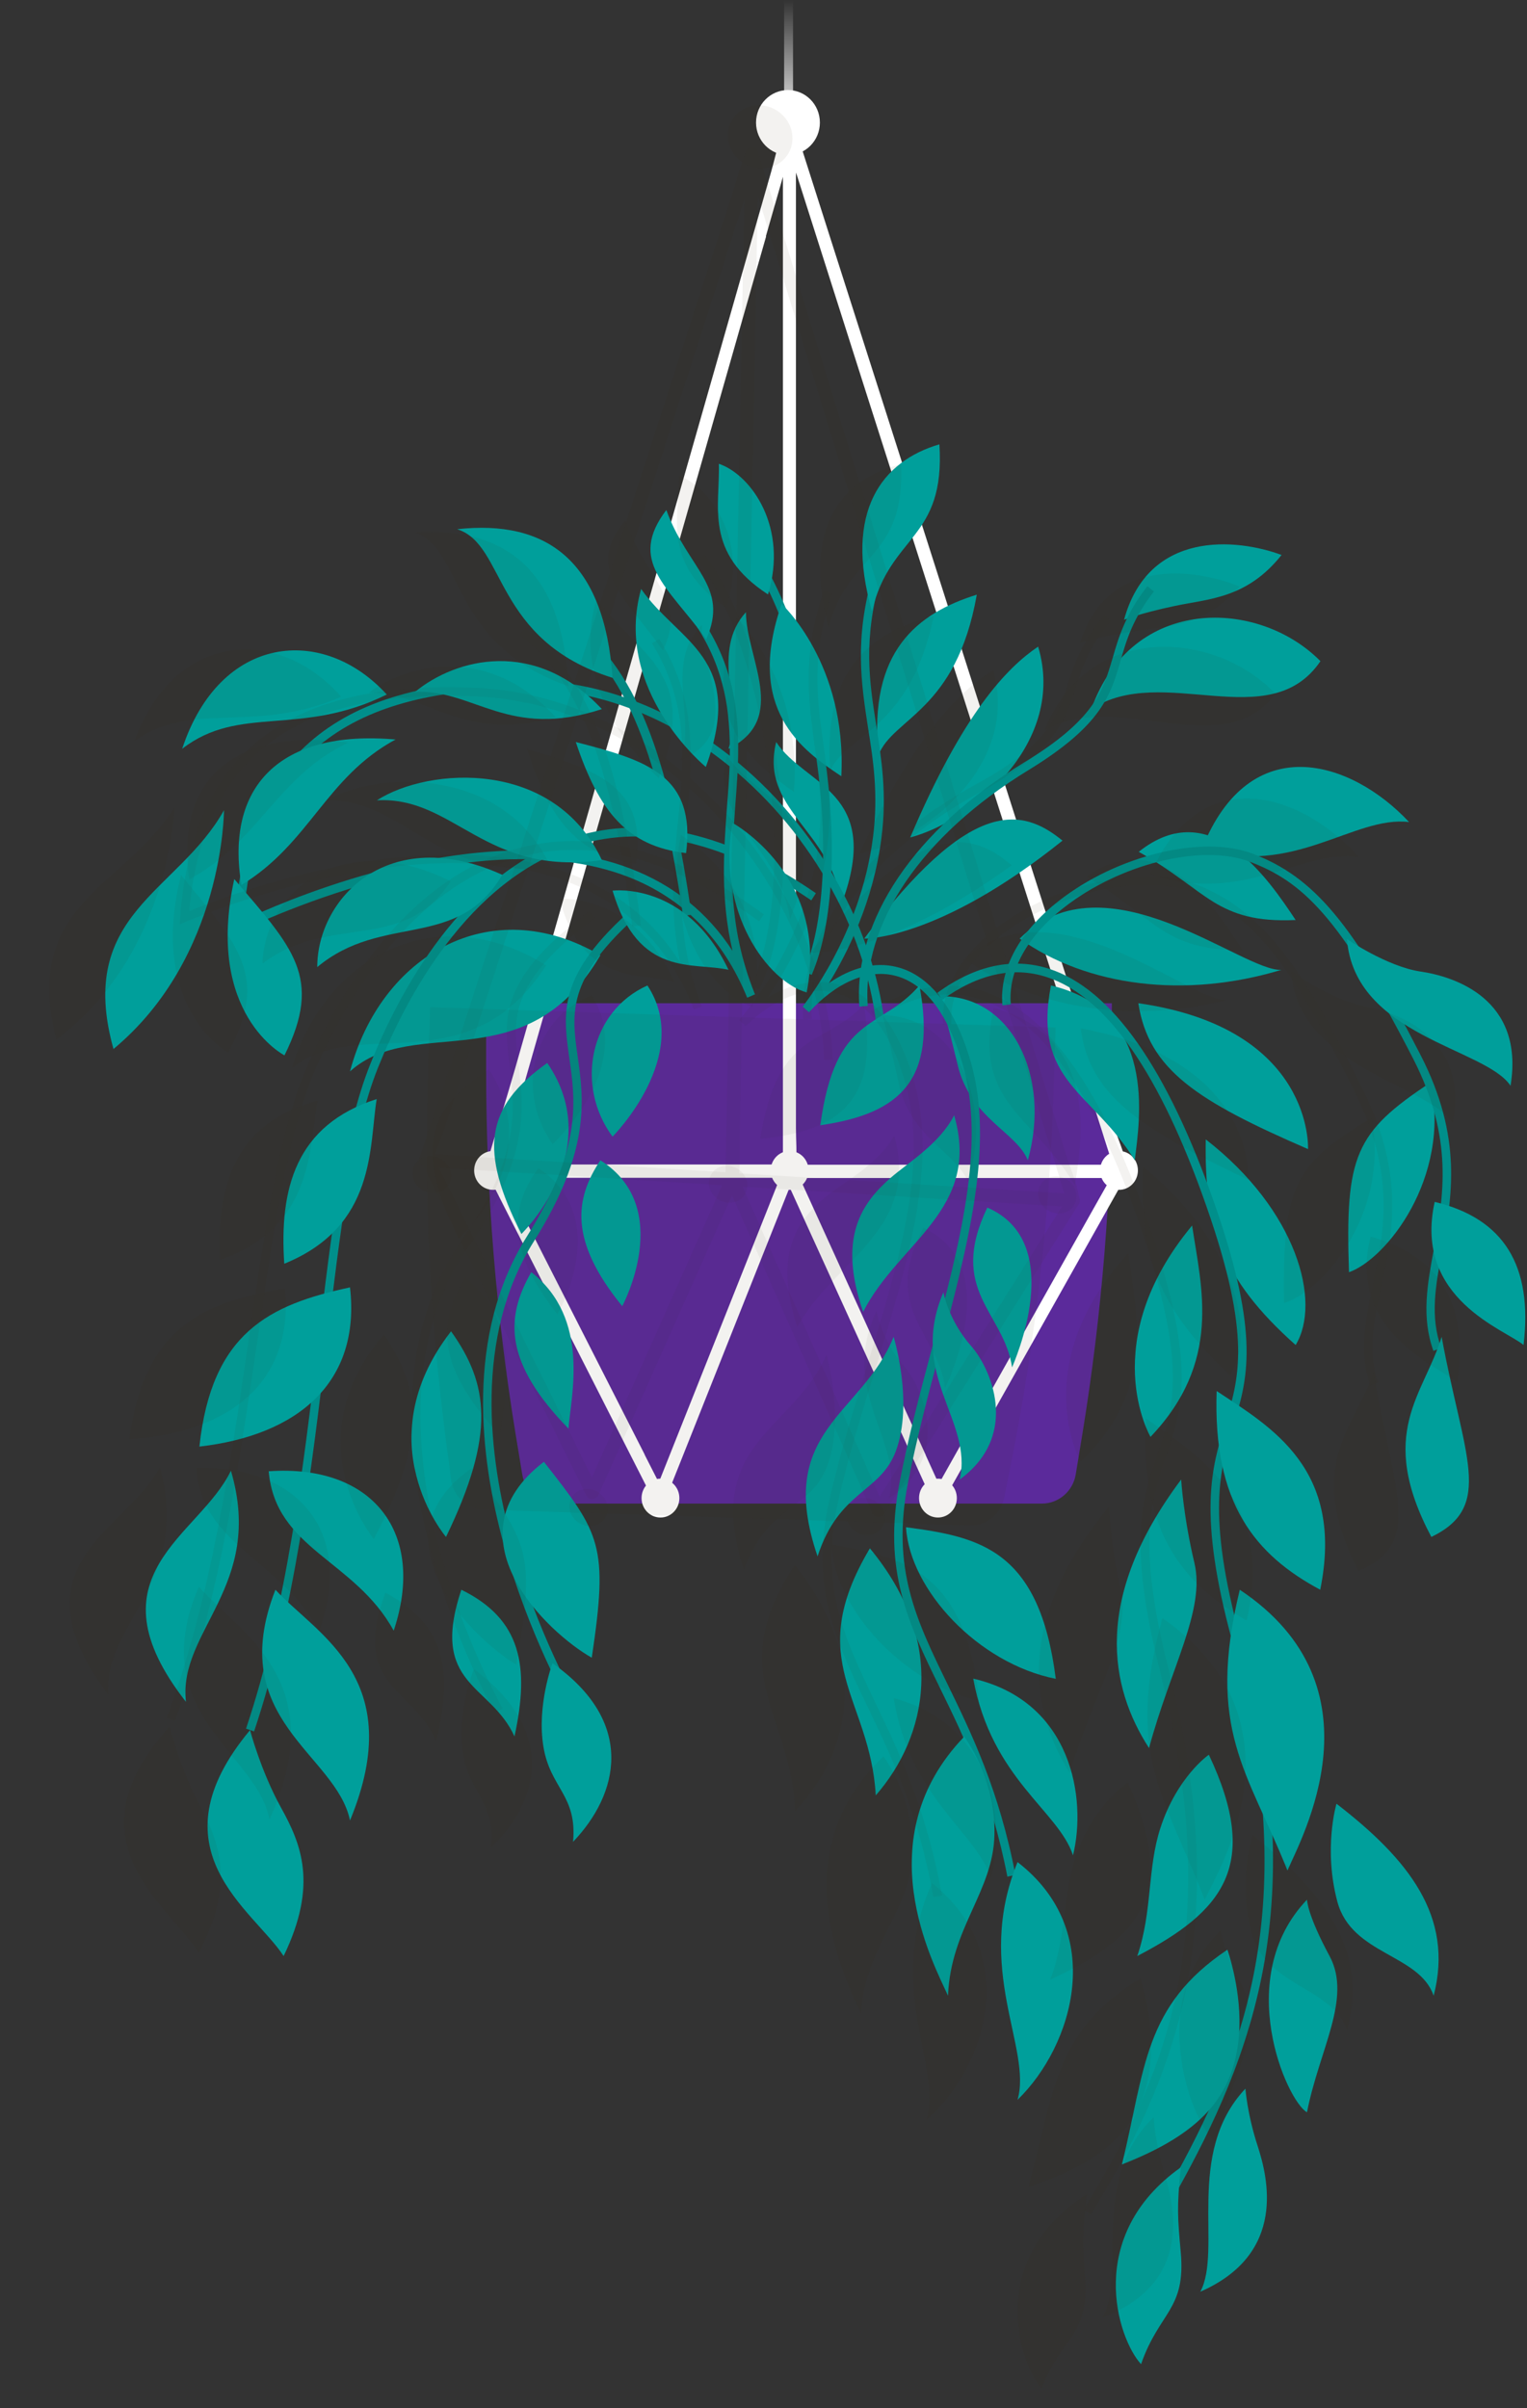 <svg width="168" height="265" viewBox="0 0 168 265" fill="none" xmlns="http://www.w3.org/2000/svg">
  <rect x="0" y="0" width="168" height="265" fill="#333333" stroke="none"/>
  <path d="M61.155 165.451H114.63C116.479 165.451 118.05 164.08 118.351 162.245L119.09 157.761C121.24 144.565 122.326 131.206 122.326 117.824V110.39H53.483V117.824C53.483 131.206 54.569 144.565 56.718 157.761L57.457 162.245C57.758 164.103 59.329 165.451 61.178 165.451H61.155Z" fill="#5B2A9B"/>
  <path d="M53.39 128.604C54.477 124.817 55.563 121.448 56.649 117.661C59.26 108.531 61.848 99.401 64.46 90.293C67.626 79.188 70.792 68.106 73.958 57.002C76.685 47.453 79.412 37.904 82.138 28.356C83.04 25.196 83.941 22.06 84.842 18.9C85.258 17.437 85.582 15.834 86.136 14.393C86.16 14.323 86.183 14.254 86.183 14.184C86.183 14.184 86.183 14.161 86.183 14.138C86.183 14.068 86.229 14.021 86.252 13.952C86.252 13.952 86.275 13.905 86.298 13.882C86.321 13.836 86.368 13.789 86.414 13.766C86.599 13.58 86.853 13.557 87.084 13.65C87.292 13.72 87.454 13.882 87.523 14.138C87.523 14.138 87.523 14.161 87.523 14.184C88.725 17.971 89.95 21.781 91.151 25.568C94.063 34.675 96.975 43.805 99.887 52.913C103.399 63.878 106.889 74.867 110.401 85.833C113.452 95.381 116.502 104.907 119.53 114.455C120.523 117.592 121.54 120.751 122.534 123.888C122.996 125.328 123.713 126.861 123.967 128.371C123.967 128.441 124.013 128.511 124.036 128.581C124.059 128.673 124.082 128.79 124.082 128.883C124.082 128.906 124.082 128.929 124.082 128.952C124.082 129.092 124.013 129.231 123.921 129.347C118.028 139.825 112.158 150.303 106.265 160.757C105.433 162.221 104.624 163.685 103.792 165.148C103.538 165.59 102.798 165.659 102.567 165.148C97.784 154.624 93 144.1 88.216 133.599C87.777 132.623 87.315 131.624 86.876 130.648C82.924 140.615 78.949 150.558 74.998 160.525C74.397 162.012 73.819 163.499 73.218 164.986C73.01 165.52 72.225 165.776 71.924 165.148C66.609 154.67 61.294 144.216 55.956 133.738C55.239 132.321 54.523 130.904 53.806 129.487C53.483 129.37 53.229 129.022 53.367 128.534L53.39 128.604ZM84.288 26.009C81.676 35.14 79.088 44.27 76.477 53.377C73.311 64.482 70.145 75.564 66.979 86.669C64.252 96.218 61.525 105.766 58.798 115.315C57.897 118.474 56.995 121.611 56.094 124.77C55.863 125.584 55.355 127.117 55.008 128.139H86.136V19.458C85.513 21.642 84.889 23.802 84.265 25.986L84.288 26.009ZM119.068 117.638C116.156 108.531 113.244 99.401 110.332 90.293C106.819 79.328 103.33 68.339 99.817 57.373C96.767 47.825 93.716 38.299 90.689 28.751C89.695 25.614 88.678 22.455 87.685 19.319C87.639 19.202 87.615 19.109 87.569 18.993V124.12C87.569 125.421 87.685 126.838 87.592 128.162H122.418C121.309 124.654 120.177 121.146 119.068 117.638ZM101.828 160.084C102.313 161.152 102.798 162.221 103.284 163.29C108.946 153.207 114.607 143.147 120.269 133.064C120.916 131.926 121.563 130.764 122.21 129.626H87.985C92.607 139.779 97.229 149.931 101.851 160.107L101.828 160.084ZM70.93 160.084C71.439 161.106 71.97 162.105 72.479 163.127C76.454 153.137 80.428 143.147 84.403 133.157C84.865 131.972 85.351 130.788 85.813 129.603H55.447C60.6 139.755 65.777 149.908 70.93 160.06V160.084Z" fill="white"/>
  <path d="M121.032 128.79C121.032 129.975 121.956 130.927 123.112 130.927C124.267 130.927 125.192 129.975 125.192 128.79C125.192 127.605 124.267 126.652 123.112 126.652C121.956 126.652 121.032 127.605 121.032 128.79Z" fill="white"/>
  <path d="M84.797 128.79C84.797 129.975 85.721 130.927 86.876 130.927C88.032 130.927 88.956 129.975 88.956 128.79C88.956 127.605 88.032 126.652 86.876 126.652C85.721 126.652 84.797 127.605 84.797 128.79Z" fill="white"/>
  <path d="M52.166 128.79C52.166 129.975 53.09 130.927 54.246 130.927C55.401 130.927 56.325 129.975 56.325 128.79C56.325 127.605 55.401 126.652 54.246 126.652C53.09 126.652 52.166 127.605 52.166 128.79Z" fill="white"/>
  <path d="M101.112 164.847C101.112 166.031 102.036 166.984 103.192 166.984C104.347 166.984 105.271 166.031 105.271 164.847C105.271 163.662 104.347 162.709 103.192 162.709C102.036 162.709 101.112 163.662 101.112 164.847Z" fill="white"/>
  <path d="M70.584 164.847C70.584 166.031 71.508 166.984 72.664 166.984C73.819 166.984 74.744 166.031 74.744 164.847C74.744 163.662 73.819 162.709 72.664 162.709C71.508 162.709 70.584 163.662 70.584 164.847Z" fill="white"/>
  <path d="M86.691 17.065C84.751 17.065 83.178 15.463 83.178 13.488C83.178 11.511 84.751 9.91 86.691 9.91C88.631 9.91 90.204 11.511 90.204 13.488C90.204 15.463 88.631 17.065 86.691 17.065Z" fill="white"/>
  <path d="M86.268 14.659V0.063C86.268 -0.021 87.25 -0.021 87.25 0.063V14.659C87.25 14.743 86.268 14.743 86.268 14.659Z" fill="url(#paint0_linear_136_2893)"/>
  <path d="M95.079 103.281C106.773 87.668 112.412 88.83 116.895 92.501C103.168 103.513 95.079 103.281 95.079 103.281Z" fill="#009F9B"/>
  <path d="M100.141 92.153C105.988 78.376 110.817 73.451 114.214 71.151C117.357 81.652 107.12 90.294 100.141 92.153Z" fill="#009F9B"/>
  <path d="M96.651 83.092C95.519 71.615 100.949 67.48 107.466 65.435C105.202 78.283 98.222 78.98 96.651 83.092Z" fill="#009F9B"/>
  <path d="M120.061 78.028C124.568 65.412 138.503 65.877 145.274 72.754C139.658 81.025 127.918 72.893 120.061 78.028Z" fill="#009F9B"/>
  <path d="M123.666 68.2C126.37 58.303 136.053 59.232 140.998 61.068C137.162 65.877 133.002 65.877 129.189 66.69C125.353 67.503 123.666 68.2 123.666 68.2Z" fill="#009F9B"/>
  <path d="M157.406 119.102C159.647 129.65 152.46 138.594 148.416 139.988C147.977 127.14 149.086 124.608 157.406 119.102Z" fill="#009F9B"/>
  <path d="M132.239 93.384C137.508 80.165 148.624 83.603 155.025 90.457C148.971 89.713 142.269 96.567 132.239 93.384Z" fill="#009F9B"/>
  <path d="M125.238 110.39C144.58 113.155 143.91 126.444 143.91 126.444C131.754 121.17 126.37 117.732 125.238 110.39Z" fill="#009F9B"/>
  <path d="M112.181 103.281C121.633 93.872 136.7 106.952 140.975 106.72C130.391 109.926 119.599 108.555 112.181 103.281Z" fill="#009F9B"/>
  <path d="M125.284 93.732C133.233 87.367 139.519 96.683 142.546 101.236C133.788 101.631 132.84 97.961 125.284 93.732Z" fill="#009F9B"/>
  <path d="M132.656 125.375C142.709 133.181 145.412 143.264 142.547 148.003C134.297 140.662 132.494 134.854 132.656 125.375Z" fill="#009F9B"/>
  <path d="M131.154 134.854C120.5 147.702 126.578 158.11 126.578 158.11C134.458 149.839 132.193 141.754 131.154 134.854Z" fill="#009F9B"/>
  <path d="M129.952 162.802C120.153 175.882 122.095 185.663 126.416 192.354C128.82 183.433 132.633 177.137 131.408 171.979C130.183 166.821 129.952 162.802 129.952 162.802Z" fill="#009F9B"/>
  <path d="M133.003 193.097C138.734 205.248 134.574 210.313 125.122 215.238C126.809 210.313 126.208 205.62 127.664 201.159C129.49 195.514 132.979 193.097 132.979 193.097H133.003Z" fill="#009F9B"/>
  <path d="M147.053 198.487C154.933 204.574 159.994 210.87 157.73 219.606C156.158 215.006 148.74 215.122 147.145 209.29C145.574 203.436 147.03 198.511 147.03 198.511L147.053 198.487Z" fill="#009F9B"/>
  <path d="M143.795 209.034C135.591 217.63 141.553 231.175 143.795 232.429C145.135 225.553 148.763 219.884 146.29 215.261C143.795 210.637 143.795 209.034 143.795 209.034Z" fill="#009F9B"/>
  <path d="M137 229.851C130.321 236.96 134.527 247.601 132.054 252.177C141.645 247.972 139.473 239.562 138.363 236.124C137.231 232.685 137.023 229.851 137.023 229.851H137Z" fill="#009F9B"/>
  <path d="M103.399 109.624C111.21 109.461 115.693 118.336 113.082 127.675C111.811 124.539 106.773 123.075 105.364 117.197C104.324 112.853 103.422 109.624 103.422 109.624H103.399Z" fill="#009F9B"/>
  <path d="M115.624 108.439C127.387 111.227 125.399 123.168 124.845 127.675C120.13 120.032 113.59 119.102 115.624 108.439Z" fill="#009F9B"/>
  <path d="M104.97 122.703C107.998 133.111 98.846 136.689 94.964 144.356C92.145 136.201 94.779 132.414 97.991 129.603C99.886 127.954 103.399 125.839 104.97 122.726V122.703Z" fill="#009F9B"/>
  <path d="M108.622 132.879C117.519 136.712 111.511 150.001 111.349 150.466C110.448 144.356 104.231 142.056 108.622 132.879Z" fill="#009F9B"/>
  <path d="M99.678 168.053C100.094 174.93 107.605 183.038 116.156 184.734C114.353 170.516 107.813 169.122 99.678 168.053Z" fill="#009F9B"/>
  <path d="M98.315 147.097C94.871 155.74 85.189 157.343 89.949 171.259C92.306 163.987 96.813 164.289 98.546 159.712C100.556 154.369 98.315 147.097 98.315 147.097Z" fill="#009F9B"/>
  <path d="M107.074 184.71C117.958 187.243 119.576 197.953 118.051 204.156C116.456 199.254 109.084 195.722 107.074 184.71Z" fill="#009F9B"/>
  <path d="M96.351 197.558C95.75 186.778 88.262 182.875 95.704 170.376C104.254 180.691 102.012 191.076 96.351 197.558Z" fill="#009F9B"/>
  <path d="M92.607 99.424C97.182 87.065 88.586 86.53 85.396 81.652C83.571 89.063 91.312 91.2 92.607 99.424Z" fill="#009F9B"/>
  <path d="M82.069 67.364C78.141 71.662 81.722 77.795 80.151 82.395C86.853 79.073 82.069 72.405 82.069 67.364Z" fill="#009F9B"/>
  <path d="M42.552 76.424C35.55 68.734 24.203 69.78 20.043 82.395C26.375 77.493 32.984 81.14 42.552 76.424Z" fill="#009F9B"/>
  <path d="M24.642 89.155C19.581 98.216 8.327 100.516 12.486 115.431C24.642 105.325 24.642 89.155 24.642 89.155Z" fill="#009F9B"/>
  <path d="M66.054 105.116C53.898 98.007 41.881 105.186 38.507 117.894C45.648 111.459 57.804 119.125 66.054 105.116Z" fill="#009F9B"/>
  <path d="M60.208 116.964C66.817 126.606 57.365 135.783 57.365 135.783C52.72 126.606 53.321 121.866 60.208 116.964Z" fill="#009F9B"/>
  <path d="M58.452 139.989C65.015 145.123 62.796 153.672 62.542 157.204C55.563 150.025 55.494 145.123 58.452 139.989Z" fill="#009F9B"/>
  <path d="M66.054 127.675C74.304 132.879 68.458 143.728 68.458 143.728C62.611 136.55 63.212 131.95 66.054 127.675Z" fill="#009F9B"/>
  <path d="M71.23 108.439C76.291 116.129 67.394 125.073 67.394 125.073C63.257 119.497 64.852 111.296 71.23 108.439Z" fill="#009F9B"/>
  <path d="M49.624 146.493C40.172 158.69 49.069 169.122 49.069 169.122C54.569 157.761 53.737 152.255 49.624 146.493Z" fill="#009F9B"/>
  <path d="M25.404 161.827C29.148 174.535 19.558 179.437 20.459 187.266C9.505 173.257 21.961 169.075 25.404 161.827Z" fill="#009F9B"/>
  <path d="M50.756 174.93C47.22 185.524 53.968 185.245 56.603 191.076C58.29 183.34 57.342 178.159 50.756 174.93Z" fill="#009F9B"/>
  <path d="M27.507 190.379C16.553 203.529 27.854 210.103 31.205 215.238C35.018 207.362 33.123 202.878 30.904 198.882C28.709 194.909 27.507 190.379 27.507 190.379Z" fill="#009F9B"/>
  <path d="M89.302 107.277C94.201 95.893 90.55 70.5 82.462 59.604L81.722 60.185C85.466 65.203 88.493 73.938 89.834 83.557C91.174 93.059 90.642 101.794 88.447 106.905L89.302 107.277Z" fill="#008F8B"/>
  <path d="M75.159 100.795L76.084 100.656C73.819 85.253 70.699 73.846 62.819 68.363L62.287 69.153C70.329 74.775 73.218 87.692 75.159 100.818V100.795Z" fill="#008F8B"/>
  <path d="M62.703 187.87L63.512 187.382C63.512 187.382 59.052 179.646 56.302 169.586C53.76 160.34 52.119 147.12 58.751 136.573C65.037 126.583 64.205 120.868 63.558 116.268C62.842 111.273 62.287 107.323 71.254 99.773L70.676 99.052C61.294 106.928 61.894 111.11 62.634 116.407C63.304 121.077 64.067 126.374 57.966 136.062C51.148 146.911 52.812 160.433 55.401 169.865C58.197 180.041 62.657 187.8 62.703 187.87Z" fill="#008F8B"/>
  <path d="M27.947 190.542C32.43 177.183 34.279 161.687 35.919 148.003C37.421 135.504 38.692 124.724 41.581 117.499C44.608 109.949 51.472 96.729 63.489 93.012C71.254 90.619 79.92 92.664 89.256 99.076L89.764 98.286C80.197 91.688 71.254 89.597 63.212 92.083C50.825 95.916 43.8 109.414 40.726 117.127C37.791 124.446 36.497 135.295 34.995 147.864C33.377 161.501 31.529 176.951 27.068 190.217L27.947 190.519V190.542Z" fill="#008F8B"/>
  <path d="M96.582 114.781L97.506 114.735C96.905 103.653 90.665 91.781 81.191 83.905C81.352 78.748 80.844 73.706 77.47 68.479L76.684 68.99C79.758 73.753 80.359 78.399 80.289 83.162C73.888 78.097 66.1 74.868 57.642 74.845C47.035 74.845 39.339 77.052 34.07 81.675C28.963 86.159 26.282 92.803 25.82 101.98L25.774 102.793L26.49 102.445C26.745 102.329 51.818 89.876 69.012 96.451C75.113 98.797 79.55 103.281 82.207 109.786L83.062 109.415C79.943 101.701 80.428 95.103 80.89 88.738C80.983 87.506 81.075 86.275 81.144 85.044C90.111 92.734 96.004 104.118 96.582 114.758V114.781ZM80.266 84.323C80.22 85.764 80.104 87.228 79.989 88.691C79.619 93.709 79.249 98.867 80.59 104.629C77.84 100.4 74.073 97.38 69.335 95.568C60.138 92.037 48.86 93.872 41.003 96.033C34.163 97.915 28.686 100.354 26.791 101.26C27.923 83.905 37.699 75.797 57.457 75.797C57.526 75.797 57.573 75.797 57.642 75.797C66.123 75.797 73.911 79.143 80.266 84.323Z" fill="#008F8B"/>
  <path d="M129.605 240.91C133.349 234.149 137.416 225.832 139.15 215.656C140.952 205.085 140.074 193.539 136.469 180.343C132.725 166.566 134.227 161.664 135.683 156.901C137.232 151.837 138.711 147.074 133.65 132.531C128.427 117.546 122.303 108.81 115.416 106.603C111.441 105.325 107.305 106.208 103.122 109.252L103.653 110.018C107.605 107.161 111.464 106.324 115.139 107.509C121.725 109.623 127.664 118.15 132.771 132.856C137.74 147.097 136.307 151.72 134.805 156.623C133.303 161.501 131.755 166.543 135.568 180.598C143.587 210.057 136.608 226.32 128.773 240.468L129.582 240.933L129.605 240.91Z" fill="#008F8B"/>
  <path d="M157.683 148.654L158.561 148.328C157.313 144.867 157.937 141.521 158.654 137.641C159.74 131.787 160.965 125.166 156.273 116.059C148.878 101.631 144.557 96.474 137.763 93.918C132.216 91.85 122.88 94.127 116.502 99.122C112.134 102.537 109.939 106.626 110.286 110.622L111.21 110.529C110.886 106.859 112.966 103.072 117.057 99.866C123.204 95.056 132.17 92.826 137.439 94.801C143.217 96.962 147.399 100.748 155.465 116.477C159.994 125.305 158.792 131.764 157.752 137.456C157.036 141.312 156.366 144.96 157.706 148.654H157.683Z" fill="#008F8B"/>
  <path d="M94.548 110.762L95.472 110.692C94.802 101.631 101.412 91.92 113.151 84.741C121.239 79.793 122.187 76.494 123.296 72.66C123.943 70.407 124.637 68.06 126.948 65.087L126.231 64.506C123.805 67.619 123.065 70.151 122.418 72.382C121.355 76.006 120.454 79.165 112.666 83.905C100.626 91.27 93.855 101.306 94.548 110.738V110.762Z" fill="#008F8B"/>
  <path d="M110.817 206.503L111.719 206.317C109.916 196.978 106.912 190.798 104.254 185.338C100.788 178.229 98.061 172.607 99.886 163.198C100.834 158.342 102.128 153.44 103.399 148.701C106.496 136.992 109.431 125.956 106.796 116.826C104.624 109.322 101.157 106.999 98.615 106.395C96.258 105.814 93.67 106.464 91.197 108.183C93.231 104.861 96.097 99.169 96.975 92.2C97.599 87.344 96.975 83.557 96.42 79.886C95.634 74.961 94.918 70.315 96.951 63.368L96.073 63.089C93.97 70.245 94.756 75.24 95.496 80.049C96.073 83.65 96.651 87.391 96.05 92.107C94.664 102.979 88.355 110.669 88.309 110.762L89.002 111.39C92.006 108.091 95.449 106.627 98.407 107.347C101.712 108.137 104.3 111.529 105.918 117.128C108.483 126.003 105.571 136.922 102.498 148.492C101.227 153.254 99.933 158.156 98.985 163.058C97.09 172.77 99.886 178.531 103.445 185.803C106.08 191.193 109.061 197.326 110.84 206.55L110.817 206.503Z" fill="#008F8B"/>
  <path d="M92.561 85.415C93.184 73.032 85.997 66.457 85.997 66.457C81.953 78.074 88.193 82.511 92.561 85.415Z" fill="#009F9B"/>
  <path d="M95.934 67.247C92.791 56.235 97.067 50.729 103.352 48.894C104.023 59.441 97.945 58.767 95.934 67.247Z" fill="#009F9B"/>
  <path d="M84.496 65.412C86.737 58.071 82.693 52.263 79.088 51.031C79.227 55.771 77.447 60.812 84.496 65.412Z" fill="#009F9B"/>
  <path d="M77.701 70.337C80.289 64.483 75.667 62.647 73.31 56.119C69.035 61.741 73.426 64.483 77.701 70.337Z" fill="#009F9B"/>
  <path d="M75.483 93.872C76.569 85.299 71.161 83.673 63.35 81.652C65.892 89.272 68.989 93.128 75.483 93.872Z" fill="#009F9B"/>
  <path d="M80.151 106.719C75.506 96.938 67.394 98.007 67.394 98.007C70.237 107.648 76.245 105.813 80.151 106.719Z" fill="#009F9B"/>
  <path d="M88.748 109.205C91.267 96.357 80.59 90.549 80.59 90.549C78.811 100.33 84.45 107.997 88.748 109.205Z" fill="#009F9B"/>
  <path d="M101.157 108.439C103.075 118.777 99.124 122.541 90.25 123.819C91.937 111.436 96.766 113.48 101.157 108.439Z" fill="#009F9B"/>
  <path d="M148.186 103.304C149.018 114.038 163.415 115.292 166.188 119.474C167.759 109.902 159.971 107.44 156.274 106.905C152.576 106.348 148.186 103.327 148.186 103.327V103.304Z" fill="#009F9B"/>
  <path d="M157.845 132.252C155.465 142.962 165.679 146.331 167.62 148.003C168.66 139.291 165.471 134.087 157.845 132.252Z" fill="#009F9B"/>
  <path d="M158.608 147.097C161.011 160.247 164.455 165.753 157.476 169.122C151.398 157.645 156.667 153.509 158.608 147.097Z" fill="#009F9B"/>
  <path d="M133.858 153.068C133.418 165.451 138.133 171.12 145.251 174.93C147.954 161.618 139.843 157.041 133.858 153.068Z" fill="#009F9B"/>
  <path d="M136.4 174.93C152.461 185.64 143.148 202.297 141.645 205.829C137.301 194.91 132.656 190.379 136.4 174.93Z" fill="#009F9B"/>
  <path d="M135.036 214.541C125.792 220.744 126.023 227.621 123.435 238.168C131.939 234.846 135.753 230.78 136.307 223.997C136.7 219.164 135.036 214.541 135.036 214.541Z" fill="#009F9B"/>
  <path d="M129.906 238.493C119.275 246.044 122.95 257.335 125.538 260.146C127.548 254.361 130.483 254.175 129.906 247.833C129.559 243.93 129.466 242.954 129.906 238.493Z" fill="#009F9B"/>
  <path d="M103.792 142.195C99.886 151.372 107.073 156.274 105.594 162.802C112.412 157.784 108.83 150.35 106.888 148.166C104.323 145.262 103.792 142.195 103.792 142.195Z" fill="#009F9B"/>
  <path d="M111.95 204.899C121.84 212.543 118.097 225.088 111.95 231.059C113.59 225.39 107.143 216.678 111.95 204.899Z" fill="#009F9B"/>
  <path d="M106.08 191.099C95.288 202.321 102.636 215.935 104.3 219.606C104.601 212.101 109.292 208.129 109.408 201.856C109.546 195.583 106.08 191.099 106.08 191.099Z" fill="#009F9B"/>
  <path d="M77.655 84.393C82.069 72.312 74.72 70.779 70.537 64.808C67.394 75.983 77.655 84.393 77.655 84.393Z" fill="#009F9B"/>
  <path d="M66.216 78.028C58.867 70.152 50.155 72.452 45.672 76.123C52.189 75.867 55.955 81.396 66.216 78.028Z" fill="#009F9B"/>
  <path d="M66.216 94.639C60.97 83.464 47.174 84.393 41.466 88.064C50.016 87.599 53.321 96.474 66.216 94.639Z" fill="#009F9B"/>
  <path d="M43.522 81.373C30.627 80.235 24.78 86.693 26.56 97.38C34.07 92.827 35.85 85.508 43.522 81.373Z" fill="#009F9B"/>
  <path d="M25.774 96.73C22.516 111.645 31.297 116.129 31.297 116.129C35.573 107.533 32.199 104.28 25.774 96.73Z" fill="#009F9B"/>
  <path d="M55.262 96.264C42.667 90.549 34.903 98.913 34.903 106.417C42.113 100.4 50.316 104.651 55.262 96.264Z" fill="#009F9B"/>
  <path d="M41.443 120.938C32.523 123.795 30.72 130.811 31.275 139.059C41.443 134.923 40.588 126.142 41.443 120.938Z" fill="#009F9B"/>
  <path d="M38.507 141.66C39.709 152.138 32.73 157.946 21.938 159.178C23.278 146.632 29.633 143.565 38.507 141.66Z" fill="#009F9B"/>
  <path d="M29.564 161.896C30.304 170.492 39.039 171.631 43.315 179.437C46.92 168.657 41.004 161.083 29.564 161.896Z" fill="#009F9B"/>
  <path d="M30.303 174.93C34.879 179.901 44.955 184.711 38.507 200.323C37.005 192.981 24.688 189.241 30.303 174.93Z" fill="#009F9B"/>
  <path d="M59.838 160.851C49.045 169.122 60.254 179.669 65.106 182.411C66.955 170.028 66.077 168.796 59.838 160.851Z" fill="#009F9B"/>
  <path d="M60.785 183.014C70.029 189.543 68.042 197.442 63.05 202.669C63.512 197.535 60.554 196.791 59.792 192.238C59.029 187.684 60.785 183.014 60.785 183.014Z" fill="#009F9B"/>
  <path d="M67.394 74.589C66.493 61.741 60.184 57.141 50.293 58.233C55.701 59.906 54.222 70.454 67.394 74.589Z" fill="#009F9B"/>
  <g opacity="0.3">
    <path d="M53.223 166.113L106.67 167.85C108.518 167.91 110.133 166.591 110.492 164.767L111.375 160.309C113.947 147.19 115.462 133.873 115.893 120.499L116.132 113.068L47.324 110.832L47.085 118.262C46.655 131.637 47.311 145.024 49.035 158.283L49.63 162.788C49.871 164.656 51.398 166.054 53.246 166.114L53.223 166.113Z" fill="#362408" fill-opacity="0.2"/>
    <path d="M46.165 127.368C47.353 123.707 48.534 120.458 49.722 116.797C52.58 107.97 55.413 99.141 58.27 90.337C61.735 79.6 65.2 68.885 68.665 58.148C71.649 48.916 74.633 39.684 77.617 30.453C78.603 27.398 79.589 24.366 80.576 21.311C81.031 19.895 81.394 18.337 81.991 16.954C82.016 16.886 82.041 16.819 82.043 16.751C82.043 16.751 82.043 16.728 82.044 16.705C82.045 16.636 82.094 16.593 82.118 16.526C82.118 16.526 82.143 16.482 82.167 16.46C82.192 16.416 82.24 16.373 82.288 16.353C82.482 16.182 82.743 16.175 82.979 16.282C83.192 16.363 83.355 16.534 83.421 16.79C83.421 16.79 83.421 16.813 83.42 16.836C84.583 20.642 85.769 24.473 86.931 28.28C89.75 37.435 92.568 46.614 95.386 55.77C98.787 66.794 102.163 77.84 105.563 88.865C108.516 98.464 111.469 108.041 114.398 117.638C115.359 120.791 116.344 123.968 117.305 127.12C117.753 128.569 118.459 130.125 118.692 131.628C118.691 131.697 118.737 131.768 118.759 131.839C118.781 131.932 118.803 132.047 118.801 132.139C118.8 132.162 118.8 132.185 118.8 132.208C118.797 132.345 118.723 132.478 118.626 132.586C112.371 142.532 106.139 152.48 99.885 162.403C99.002 163.791 98.143 165.182 97.26 166.57C96.99 166.989 96.229 167.011 96.001 166.493C91.287 155.822 86.572 145.151 81.856 134.503C81.424 133.514 80.968 132.501 80.535 131.512C76.284 141.078 72.01 150.619 67.76 160.185C67.114 161.612 66.492 163.039 65.846 164.466C65.622 164.979 64.81 165.181 64.513 164.544C59.251 153.885 53.989 143.249 48.703 132.589C47.994 131.147 47.285 129.706 46.576 128.265C46.246 128.13 45.991 127.77 46.143 127.298L46.165 127.368ZM79.87 28.278C77.013 37.105 74.179 45.934 71.322 54.739C67.857 65.476 64.393 76.19 60.928 86.927C57.944 96.159 54.959 105.391 51.975 114.623C50.989 117.678 50.003 120.71 49.017 123.765C48.764 124.551 48.212 126.029 47.836 127.014L79.823 128.993L81.895 21.942C81.212 24.054 80.53 26.142 79.847 28.254L79.87 28.278ZM113.862 120.744C111.044 111.589 108.226 102.41 105.407 93.254C102.007 82.23 98.63 71.184 95.23 60.159C92.278 50.56 89.325 40.983 86.396 31.385C85.434 28.233 84.45 25.056 83.489 21.903C83.443 21.786 83.421 21.693 83.376 21.576L81.372 125.126C81.347 126.407 81.439 127.81 81.319 129.109L117.105 131.324C116.032 127.798 114.935 124.27 113.862 120.744ZM95.338 161.457C95.816 162.54 96.295 163.624 96.773 164.707C102.783 155.136 108.793 145.587 114.803 136.016C115.49 134.935 116.177 133.832 116.863 132.752L81.694 130.576C86.25 140.87 90.806 151.164 95.361 161.481L95.338 161.457ZM63.589 159.492C64.092 160.531 64.619 161.549 65.122 162.588C69.397 153.001 73.671 143.413 77.946 133.826C78.444 132.688 78.965 131.552 79.463 130.415L48.26 128.483C53.362 138.811 58.487 149.141 63.589 159.469L63.589 159.492Z" fill="#362408" fill-opacity="0.2"/>
    <path d="M114.216 131.306C114.195 132.428 115.116 133.41 116.288 133.51C117.46 133.609 118.414 132.785 118.435 131.663C118.456 130.54 117.536 129.558 116.364 129.458C115.192 129.359 114.237 130.183 114.216 131.306Z" fill="#362408" fill-opacity="0.2"/>
    <path d="M78 130.129C77.979 131.252 78.899 132.234 80.071 132.333C81.243 132.432 82.198 131.608 82.219 130.486C82.24 129.363 81.319 128.381 80.147 128.282C78.975 128.183 78.021 129.006 78 130.129Z" fill="#362408" fill-opacity="0.2"/>
    <path d="M45.386 129.068C45.365 130.191 46.285 131.173 47.457 131.272C48.629 131.371 49.584 130.548 49.605 129.425C49.626 128.302 48.705 127.32 47.533 127.221C46.361 127.122 45.407 127.945 45.386 129.068Z" fill="#362408" fill-opacity="0.2"/>
    <path d="M93.148 166.696C93.127 167.819 94.047 168.801 95.219 168.9C96.391 168.999 97.346 168.176 97.367 167.053C97.388 165.93 96.467 164.948 95.295 164.849C94.123 164.75 93.169 165.574 93.148 166.696Z" fill="#362408" fill-opacity="0.2"/>
    <path d="M62.635 165.705C62.614 166.828 63.535 167.81 64.707 167.909C65.879 168.008 66.833 167.185 66.854 166.062C66.875 164.939 65.955 163.957 64.783 163.858C63.611 163.759 62.657 164.582 62.635 165.705Z" fill="#362408" fill-opacity="0.2"/>
    <path d="M83.563 18.528C81.598 18.406 80.035 16.754 80.072 14.838C80.109 12.922 81.733 11.467 83.698 11.589C85.663 11.711 87.226 13.364 87.189 15.28C87.152 17.196 85.528 18.65 83.563 18.528Z" fill="#362408" fill-opacity="0.2"/>
    <path d="M89.129 104.827C101.239 90.036 106.879 91.423 111.3 95.219C97.252 105.411 89.129 104.827 89.129 104.827Z" fill="#362408" fill-opacity="0.2"/>
    <path d="M94.545 93.943C100.783 80.549 105.786 75.883 109.279 73.755C112.216 84.302 101.653 92.412 94.545 93.943Z" fill="#362408" fill-opacity="0.2"/>
    <path d="M91.349 84.819C90.468 73.384 96.07 69.524 102.725 67.787C100.13 80.43 93.038 80.81 91.349 84.819Z" fill="#362408" fill-opacity="0.2"/>
    <path d="M114.908 80.371C119.718 68.307 133.686 69.365 140.321 76.343C134.499 84.136 122.908 75.723 114.908 80.371Z" fill="#362408" fill-opacity="0.2"/>
    <path d="M118.828 70.749C121.769 61.208 131.468 62.538 136.391 64.546C132.429 69.072 128.253 68.89 124.407 69.516C120.537 70.142 118.828 70.749 118.828 70.749Z" fill="#362408" fill-opacity="0.2"/>
    <path d="M150.905 123.026C152.943 133.61 145.412 142.179 141.258 143.384C141.111 130.595 142.3 128.127 150.905 123.026Z" fill="#362408" fill-opacity="0.2"/>
    <path d="M126.579 96.162C132.169 83.519 143.245 87.352 149.511 94.305C143.453 93.317 136.571 99.698 126.579 96.162Z" fill="#362408" fill-opacity="0.2"/>
    <path d="M118.896 113.163C138.316 116.745 137.334 129.815 137.334 129.815C125.212 124.078 119.867 120.45 118.896 113.163Z" fill="#362408" fill-opacity="0.2"/>
    <path d="M106.172 105.513C115.859 96.849 130.663 110.106 134.953 110.066C124.272 112.702 113.486 110.916 106.172 105.513Z" fill="#362408" fill-opacity="0.2"/>
    <path d="M119.555 96.472C127.687 90.588 133.788 99.986 136.725 104.577C127.917 104.579 127.049 100.944 119.555 96.472Z" fill="#362408" fill-opacity="0.2"/>
    <path d="M125.774 128.381C135.823 136.585 138.34 146.724 135.313 151.305C127.088 143.642 125.389 137.791 125.774 128.381Z" fill="#362408" fill-opacity="0.2"/>
    <path d="M124.138 137.882C112.898 150.197 118.894 160.831 118.894 160.831C127.179 152.949 125.044 144.798 124.138 137.882Z" fill="#362408" fill-opacity="0.2"/>
    <path d="M122.02 165.787C111.634 178.375 113.401 188.202 117.688 195.059C120.37 186.282 124.44 180.182 123.302 174.991C122.163 169.8 122.02 165.787 122.02 165.787Z" fill="#362408" fill-opacity="0.2"/>
    <path d="M124.095 196.175C129.647 208.505 125.294 213.352 115.556 217.824C117.388 213.005 116.886 208.315 118.472 203.948C120.463 198.419 124.072 196.174 124.072 196.174L124.095 196.175Z" fill="#362408" fill-opacity="0.2"/>
    <path d="M137.836 201.931C145.696 208.324 150.688 214.8 148.185 223.37C146.697 218.734 139.162 218.518 137.679 212.658C136.22 206.777 137.812 201.953 137.812 201.953L137.836 201.931Z" fill="#362408" fill-opacity="0.2"/>
    <path d="M134.328 212.41C125.705 220.601 131.508 234.352 133.779 235.701C135.316 228.915 139.174 223.433 136.744 218.72C134.291 214.006 134.328 212.41 134.328 212.41Z" fill="#362408" fill-opacity="0.2"/>
    <path d="M126.895 233.004C119.876 239.782 123.942 250.562 121.298 255.008C131.236 251.25 129.205 242.781 128.147 239.309C127.066 235.836 126.919 233.005 126.919 233.005L126.895 233.004Z" fill="#362408" fill-opacity="0.2"/>
    <path d="M97.079 111.687C105.01 111.874 109.354 120.882 106.486 130.034C105.269 126.865 100.19 125.188 98.896 119.291C97.942 114.933 97.102 111.688 97.102 111.688L97.079 111.687Z" fill="#362408" fill-opacity="0.2"/>
    <path d="M109.332 110.905C121.223 114.198 118.925 125.969 118.256 130.42C113.642 122.619 107.016 121.404 109.332 110.905Z" fill="#362408" fill-opacity="0.2"/>
    <path d="M98.38 124.947C101.213 135.416 91.834 138.559 87.712 145.998C85.038 137.776 87.802 134.134 91.13 131.486C93.094 129.933 96.711 127.991 98.38 124.97L98.38 124.947Z" fill="#362408" fill-opacity="0.2"/>
    <path d="M101.595 135.119C110.612 139.331 104.151 152.285 103.974 152.74C103.195 146.62 96.886 144.054 101.595 135.119Z" fill="#362408" fill-opacity="0.2"/>
    <path d="M91.492 169.965C91.753 176.776 99.141 185.118 107.726 187.173C106.236 173.049 99.672 171.382 91.492 169.965Z" fill="#362408" fill-opacity="0.2"/>
    <path d="M90.933 149.094C87.221 157.531 77.313 158.692 81.841 172.738C84.414 165.615 89 166.116 90.874 161.644C93.048 156.422 90.933 149.094 90.933 149.094Z" fill="#362408" fill-opacity="0.2"/>
    <path d="M98.325 186.855C109.31 189.853 110.702 200.553 109.01 206.64C107.506 201.705 100.109 197.872 98.325 186.855Z" fill="#362408" fill-opacity="0.2"/>
    <path d="M87.471 199.285C87.108 188.527 79.517 184.308 87.445 172.198C95.975 182.848 93.432 193.086 87.471 199.285Z" fill="#362408" fill-opacity="0.2"/>
    <path d="M86.915 101.127C91.858 89.052 83.124 88.138 79.993 83.149C77.963 90.43 85.79 92.898 86.915 101.127Z" fill="#362408" fill-opacity="0.2"/>
    <path d="M77.219 68.779C73.049 72.887 76.614 79.159 74.877 83.673C81.897 80.662 77.1 73.803 77.219 68.779Z" fill="#362408" fill-opacity="0.2"/>
    <path d="M37.536 76.668C30.683 68.856 19.268 69.38 14.803 81.511C21.272 77.004 27.823 80.853 37.536 76.668Z" fill="#362408" fill-opacity="0.2"/>
    <path d="M19.182 88.83C13.822 97.605 2.32 99.388 6.204 114.391C18.805 104.894 19.182 88.83 19.182 88.83Z" fill="#362408" fill-opacity="0.2"/>
    <path d="M60.085 106.228C48.036 98.732 35.798 105.234 32.116 117.53C39.438 111.542 51.474 119.584 60.085 106.228Z" fill="#362408" fill-opacity="0.2"/>
    <path d="M53.787 117.693C60.301 127.573 50.449 136.274 50.449 136.274C45.926 126.944 46.65 122.259 53.787 117.693Z" fill="#362408" fill-opacity="0.2"/>
    <path d="M51.231 140.598C57.823 145.999 55.354 154.405 55.012 157.907C48.041 150.454 48.085 145.574 51.231 140.598Z" fill="#362408" fill-opacity="0.2"/>
    <path d="M59.238 128.542C67.542 134.086 61.317 144.614 61.317 144.614C55.514 137.214 56.235 132.666 59.238 128.542Z" fill="#362408" fill-opacity="0.2"/>
    <path d="M65.096 109.532C70.072 117.401 60.801 125.893 60.801 125.893C56.717 120.167 58.533 112.088 65.096 109.532Z" fill="#362408" fill-opacity="0.2"/>
    <path d="M42.221 146.844C32.245 158.562 41.122 169.342 41.122 169.342C47.027 158.28 46.303 152.762 42.221 146.844Z" fill="#362408" fill-opacity="0.2"/>
    <path d="M17.589 161.443C21.115 174.249 11.206 178.696 11.943 186.523C1.083 172.101 13.903 168.498 17.589 161.443Z" fill="#362408" fill-opacity="0.2"/>
    <path d="M42.401 175.261C38.553 185.631 45.431 185.656 47.978 191.568C49.876 183.955 49.032 178.765 42.401 175.261Z" fill="#362408" fill-opacity="0.2"/>
    <path d="M18.669 189.993C7.187 202.578 18.562 209.62 21.861 214.874C25.935 207.214 24.107 202.671 21.937 198.599C19.79 194.551 18.669 189.993 18.669 189.993Z" fill="#362408" fill-opacity="0.2"/>
    <path d="M83.537 108.857C88.905 97.726 85.707 72.246 77.549 61.023L76.766 61.569C80.543 66.739 83.486 75.583 84.653 85.232C85.822 94.765 85.062 103.451 82.656 108.448L83.537 108.857Z" fill="#362408" fill-opacity="0.2"/>
    <path d="M69.565 101.935L70.511 101.838C68.56 86.421 65.644 74.939 57.733 69.136L57.172 69.898C65.245 75.847 67.89 88.82 69.564 101.958L69.565 101.935Z" fill="#362408" fill-opacity="0.2"/>
    <path d="M54.445 188.468L55.299 188.017C55.299 188.017 50.84 180.105 48.216 169.953C45.789 160.621 44.395 147.368 51.548 137.148C58.328 127.468 57.597 121.732 57.033 117.117C56.405 112.105 55.922 108.143 65.434 101.015L64.849 100.271C54.897 107.705 55.423 111.901 56.067 117.215C56.654 121.901 57.322 127.216 50.742 136.603C43.389 147.116 44.801 160.671 47.271 170.191C49.94 180.461 54.399 188.396 54.445 188.468Z" fill="#362408" fill-opacity="0.2"/>
    <path d="M19.238 189.365C24.093 176.315 26.327 161.027 28.308 147.528C30.121 135.197 31.659 124.562 34.755 117.524C37.999 110.17 45.263 97.365 57.53 94.213C65.456 92.186 74.193 94.6 83.507 101.376L84.041 100.616C74.497 93.645 65.48 91.172 57.271 93.279C44.626 96.529 37.192 109.604 33.897 117.118C30.752 124.245 29.189 134.949 27.374 147.348C25.417 160.803 23.185 176.044 18.355 189.003L19.239 189.342L19.238 189.365Z" fill="#362408" fill-opacity="0.2"/>
    <path d="M90.678 116.61L91.608 116.605C91.259 105.701 85.259 93.774 75.915 85.626C76.196 80.57 75.801 75.599 72.529 70.32L71.727 70.787C74.708 75.597 75.205 80.184 75.026 84.856C68.707 79.603 60.951 76.09 52.448 75.694C41.784 75.227 33.996 77.054 28.593 81.36C23.355 85.536 20.507 91.94 19.831 100.927L19.766 101.723L20.494 101.413C20.752 101.31 46.247 90.192 63.382 97.403C69.462 99.975 73.819 104.572 76.341 111.074L77.21 110.747C74.251 103.038 74.89 96.584 75.501 90.356C75.623 89.151 75.744 87.947 75.842 86.741C84.68 94.684 90.342 106.118 90.678 116.587L90.678 116.61ZM74.976 85.995C74.896 87.407 74.746 88.839 74.596 90.27C74.109 95.18 73.619 100.226 74.834 105.94C72.166 101.669 68.449 98.538 63.727 96.551C54.562 92.679 43.181 93.984 35.232 95.758C28.312 97.304 22.749 99.457 20.823 100.263C22.361 83.278 32.376 75.751 52.24 76.621C52.31 76.624 52.356 76.626 52.426 76.629C60.953 77.003 68.706 80.63 74.976 85.995Z" fill="#362408" fill-opacity="0.2"/>
    <path d="M120.044 243.63C124.063 237.063 128.452 228.959 130.478 218.9C132.585 208.45 131.951 196.909 128.546 183.603C125.011 169.712 126.674 164.895 128.287 160.216C130.003 155.24 131.64 150.562 126.765 135.848C121.733 120.688 115.626 111.713 108.578 109.207C104.511 107.756 100.226 108.451 95.842 111.296L96.372 112.084C100.513 109.414 104.511 108.753 108.271 110.097C115.011 112.497 120.933 121.256 125.852 136.133C130.639 150.542 129.053 155.083 127.389 159.899C125.725 164.692 124.01 169.645 127.61 183.817C135.184 213.52 127.606 229.409 119.197 243.153L120.02 243.652L120.044 243.63Z" fill="#362408" fill-opacity="0.2"/>
    <path d="M150.721 152.438L151.615 152.155C150.435 148.677 151.142 145.396 151.955 141.591C153.187 135.851 154.577 129.358 150.052 120.144C142.92 105.549 138.676 100.257 131.876 97.428C126.325 95.136 116.846 96.973 110.291 101.629C105.803 104.811 103.492 108.757 103.749 112.724L104.684 112.673C104.443 109.029 106.63 105.377 110.834 102.388C117.151 97.906 126.255 96.099 131.529 98.286C137.312 100.679 141.447 104.61 149.226 120.521C153.594 129.452 152.231 135.785 151.05 141.368C150.237 145.149 149.476 148.726 150.744 152.439L150.721 152.438Z" fill="#362408" fill-opacity="0.2"/>
    <path d="M88.357 112.147L89.294 112.119C88.826 103.11 95.742 93.78 107.791 87.189C116.093 82.645 117.129 79.418 118.341 75.668C119.048 73.464 119.804 71.169 122.212 68.325L121.501 67.718C118.972 70.695 118.165 73.171 117.458 75.353C116.298 78.897 115.313 81.988 107.32 86.338C94.962 93.1 87.875 102.745 88.358 112.124L88.357 112.147Z" fill="#362408" fill-opacity="0.2"/>
    <path d="M102.682 208.746L103.633 208.601C101.963 199.204 98.955 192.906 96.295 187.342C92.824 180.096 90.094 174.366 92.236 165.062C93.347 160.26 94.823 155.428 96.271 150.757C99.802 139.215 103.148 128.337 100.599 119.113C98.497 111.53 94.912 109.059 92.256 108.343C89.794 107.659 87.061 108.192 84.423 109.797C86.638 106.574 89.783 101.023 90.872 94.11C91.643 89.294 91.078 85.489 90.583 81.803C89.875 76.855 89.234 72.188 91.535 65.349L90.62 65.032C88.24 72.076 88.947 77.094 89.608 81.924C90.129 85.542 90.647 89.299 89.903 93.976C88.188 104.76 81.378 112.15 81.328 112.241L82.041 112.898C85.275 109.74 88.926 108.434 92.015 109.284C95.467 110.219 98.104 113.718 99.67 119.375C102.152 128.342 98.833 139.104 95.329 150.508C93.881 155.203 92.405 160.035 91.293 164.882C89.071 174.485 91.87 180.357 95.434 187.769C98.072 193.263 101.057 199.514 102.706 208.793L102.682 208.746Z" fill="#362408" fill-opacity="0.2"/>
    <path d="M87.351 87.139C88.277 74.853 81.095 67.995 81.095 67.995C76.697 79.365 82.961 84.056 87.351 87.139Z" fill="#362408" fill-opacity="0.2"/>
    <path d="M91.161 69C88.216 57.916 92.699 52.634 99.144 51.091C99.581 61.603 93.406 60.662 91.161 69Z" fill="#362408" fill-opacity="0.2"/>
    <path d="M79.88 66.876C82.338 59.677 78.348 53.722 74.699 52.337C74.73 57.055 72.797 61.988 79.88 66.876Z" fill="#362408" fill-opacity="0.2"/>
    <path d="M72.93 71.577C75.701 65.876 71.04 63.846 68.793 57.255C64.311 62.65 68.716 65.569 72.93 71.577Z" fill="#362408" fill-opacity="0.2"/>
    <path d="M69.953 95.034C71.247 86.617 65.831 84.771 58 82.428C60.388 90.066 63.422 94.012 69.953 95.034Z" fill="#362408" fill-opacity="0.2"/>
    <path d="M74.176 108.029C69.73 98.215 61.547 98.907 61.547 98.907C64.184 108.504 70.269 106.966 74.176 108.029Z" fill="#362408" fill-opacity="0.2"/>
    <path d="M82.767 110.788C85.631 98.134 74.897 91.886 74.897 91.886C72.857 101.526 78.419 109.396 82.767 110.788Z" fill="#362408" fill-opacity="0.2"/>
    <path d="M95.031 110.562C96.732 120.888 92.647 124.44 83.64 125.31C85.634 113.12 90.473 115.36 95.031 110.562Z" fill="#362408" fill-opacity="0.2"/>
    <path d="M142.059 106.826C142.649 117.448 157.126 119.323 159.823 123.57C161.627 114.2 153.838 111.427 150.125 110.736C146.412 110.022 142.058 106.849 142.058 106.849L142.059 106.826Z" fill="#362408" fill-opacity="0.2"/>
    <path d="M150.794 136.077C148.134 146.59 158.404 150.385 160.332 152.131C161.588 143.539 158.477 138.236 150.794 136.077Z" fill="#362408" fill-opacity="0.2"/>
    <path d="M151.132 150.983C153.292 164.182 156.699 169.818 149.452 172.86C143.48 161.163 148.988 157.281 151.132 150.983Z" fill="#362408" fill-opacity="0.2"/>
    <path d="M126.091 156.099C125.357 168.373 130.014 174.211 137.155 178.312C140.211 165.216 132.079 160.31 126.091 156.099Z" fill="#362408" fill-opacity="0.2"/>
    <path d="M127.889 178.048C144.096 189.425 134.162 205.588 132.54 209.036C128.344 197.974 123.691 193.258 127.889 178.048Z" fill="#362408" fill-opacity="0.2"/>
    <path d="M125.466 217.719C115.933 223.465 116.008 230.303 113.133 240.659C121.848 237.74 125.816 233.874 126.537 227.163C127.048 222.383 125.466 217.719 125.466 217.719Z" fill="#362408" fill-opacity="0.2"/>
    <path d="M119.588 241.438C108.508 248.479 112.012 259.882 114.6 262.796C116.798 257.127 119.813 257.073 119.369 250.734C119.105 246.834 119.033 245.858 119.588 241.438Z" fill="#362408" fill-opacity="0.2"/>
    <path d="M96.436 144.269C92.216 153.229 99.47 158.429 97.801 164.861C104.908 160.171 101.41 152.611 99.471 150.35C96.909 147.345 96.436 144.269 96.436 144.269Z" fill="#362408" fill-opacity="0.2"/>
    <path d="M102.548 207.214C112.538 215.267 108.394 227.592 101.934 233.263C103.754 227.692 97.329 218.728 102.548 207.214Z" fill="#362408" fill-opacity="0.2"/>
    <path d="M97.209 193.278C85.866 203.968 93.091 217.85 94.713 221.579C95.198 214.122 100.107 210.376 100.373 204.136C100.663 197.897 97.209 193.278 97.209 193.278Z" fill="#362408" fill-opacity="0.2"/>
    <path d="M72.467 85.616C77.244 73.807 69.795 71.955 65.674 65.835C62.212 76.8 72.467 85.616 72.467 85.616Z" fill="#362408" fill-opacity="0.2"/>
    <path d="M61.141 78.937C53.954 71.018 45.169 72.862 40.591 76.212C47.13 76.247 50.779 81.746 61.141 78.937Z" fill="#362408" fill-opacity="0.2"/>
    <path d="M60.642 95.509C55.636 84.437 41.777 84.74 35.968 88.054C44.555 87.975 47.666 96.731 60.642 95.509Z" fill="#362408" fill-opacity="0.2"/>
    <path d="M38.303 81.71C25.332 80.014 19.29 86.128 20.837 96.753C28.512 92.593 30.475 85.45 38.303 81.71Z" fill="#362408" fill-opacity="0.2"/>
    <path d="M19.914 96.287C16.241 110.972 25.097 115.823 25.097 115.823C29.66 107.466 26.293 104.082 19.914 96.287Z" fill="#362408" fill-opacity="0.2"/>
    <path d="M49.574 96.969C37.05 90.814 29.055 98.669 28.882 106.024C36.266 100.444 44.412 104.971 49.574 96.969Z" fill="#362408" fill-opacity="0.2"/>
    <path d="M34.952 121.106C25.829 123.545 23.836 130.429 24.207 138.64C34.626 134.989 33.962 126.234 34.952 121.106Z" fill="#362408" fill-opacity="0.2"/>
    <path d="M31.351 141.797C32.321 152.204 25.145 157.633 14.228 158.37C15.871 146.034 22.354 143.286 31.351 141.797Z" fill="#362408" fill-opacity="0.2"/>
    <path d="M21.606 161.533C22.154 170.071 30.951 171.586 35.089 179.499C38.981 168.994 33.18 161.237 21.606 161.533Z" fill="#362408" fill-opacity="0.2"/>
    <path d="M21.886 174.602C26.431 179.748 36.582 184.977 29.65 200.205C28.291 192.842 15.832 188.574 21.886 174.602Z" fill="#362408" fill-opacity="0.2"/>
    <path d="M51.944 161.528C40.772 169.262 51.929 180.241 56.802 183.181C58.972 170.962 58.107 169.7 51.944 161.528Z" fill="#362408" fill-opacity="0.2"/>
    <path d="M52.143 183.67C61.438 190.577 59.222 198.345 53.998 203.322C54.59 198.235 51.585 197.364 50.912 192.8C50.239 188.237 52.143 183.67 52.143 183.67Z" fill="#362408" fill-opacity="0.2"/>
    <path d="M62.529 75.501C61.917 62.779 55.663 57.958 45.666 58.597C51.079 60.488 49.344 70.835 62.529 75.501Z" fill="#362408" fill-opacity="0.2"/>
  </g>
  <defs>
    <linearGradient id="paint0_linear_136_2893" x1="86.767" y1="14.723" x2="86.767" y2="-0.001" gradientUnits="userSpaceOnUse">
      <stop stop-color="white"/>
      <stop offset="1" stop-color="white" stop-opacity="0"/>
    </linearGradient>
  </defs>
</svg>
